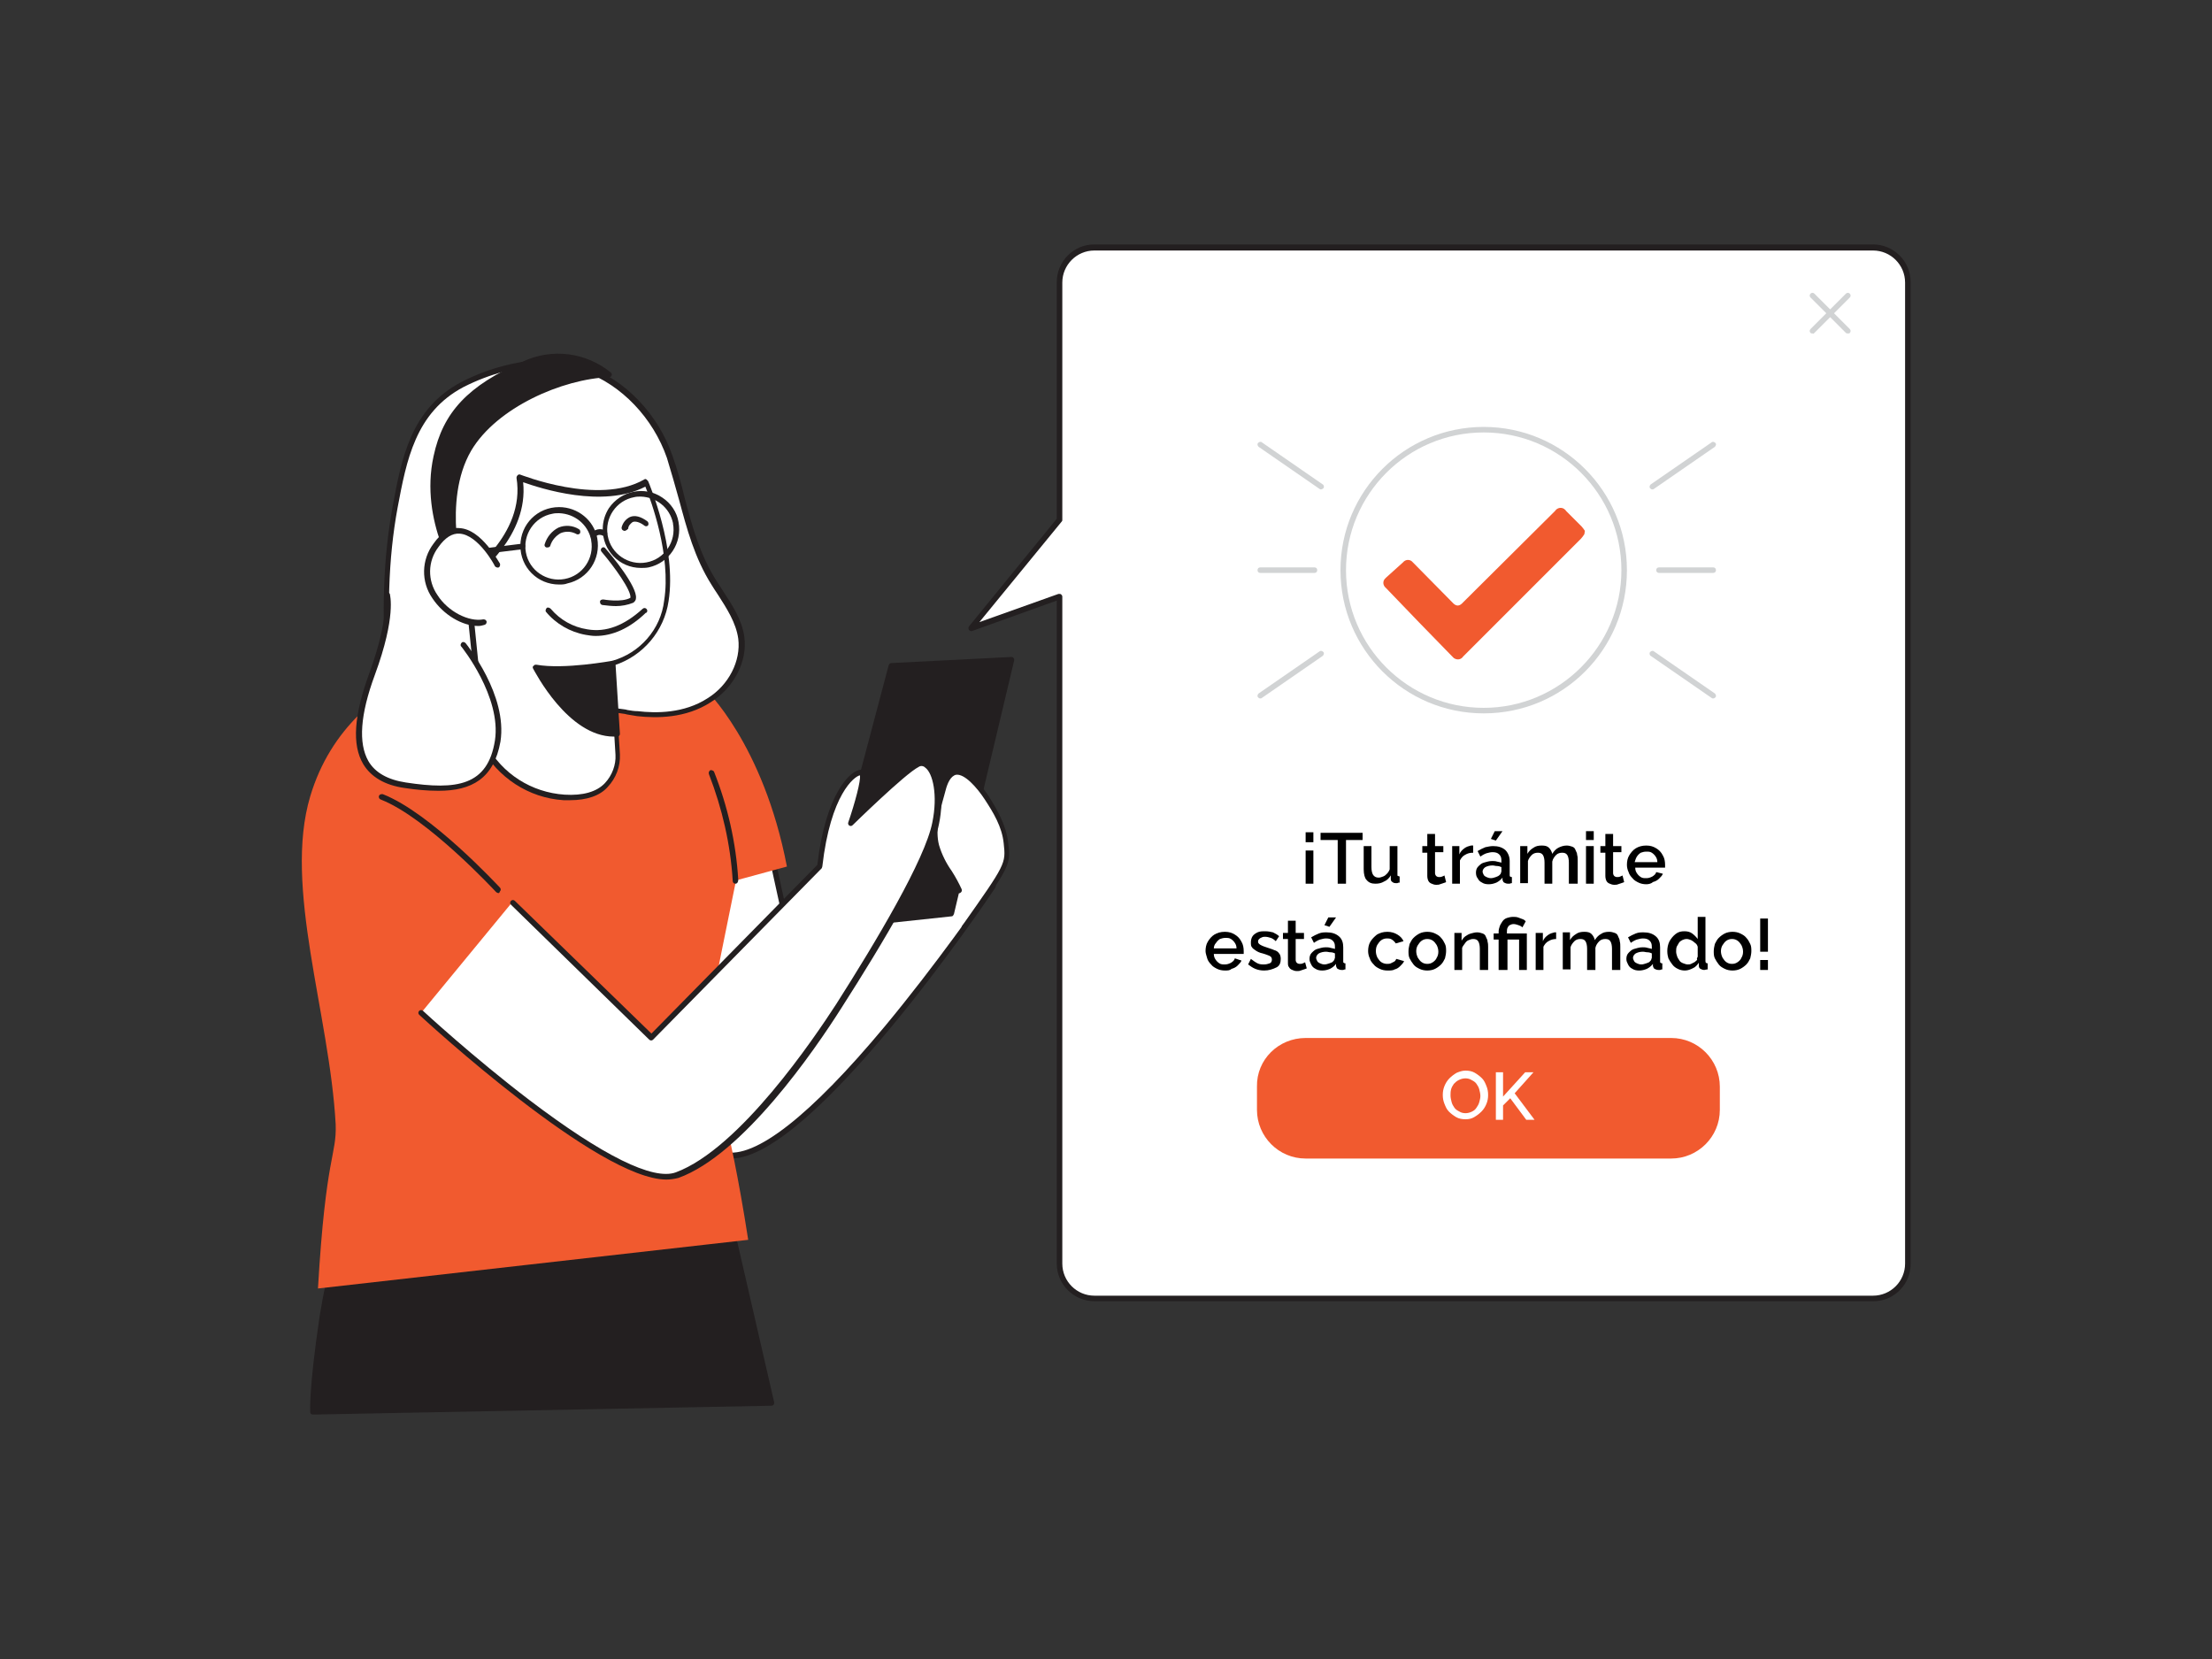 <svg xmlns="http://www.w3.org/2000/svg" xmlns:xlink="http://www.w3.org/1999/xlink" id="Capa_1" x="0px" y="0px" viewBox="0 0 400 300" style="enable-background:new 0 0 400 300;" xml:space="preserve"><rect x="0" y="0" width="400" height="300" fill="#333333" stroke="none"/> <style type="text/css"> .st0{fill:#FFFFFF;} .st1{fill:#231F20;} .st2{fill:#F15A2F;} .st3{fill:#D1D3D4;} .st4{fill:none;} .st5{enable-background:new ;} </style> <g> <g id="_269_order_confirmed_flatline"> <path class="st0" d="M138.4,149.6l6.5,30l24.6-27.9l10,8.8c0,0-34.8,51.7-48.7,48.3s-10.1-23-13.1-44.1S138.4,149.6,138.4,149.6z"></path> <path class="st1" d="M132.2,209.5c-0.5,0-1-0.1-1.5-0.2c-10.6-2.6-11.2-14-12-28.5c-0.3-5.2-0.6-10.5-1.4-16.1 c-0.8-5.9,0.3-10.4,3.4-13.1c6.1-5.5,17.3-2.7,17.8-2.6c0.2,0.1,0.3,0.2,0.4,0.4l6.3,29l23.9-27.2c0.1-0.1,0.2-0.2,0.4-0.2 c0.1,0,0.3,0,0.4,0.1l10,8.8c0.2,0.2,0.2,0.4,0.1,0.6C178.5,162.8,146.9,209.5,132.2,209.5z M131.6,149.3c-3.4,0-7.4,0.6-10.2,3.1 s-3.9,6.7-3.1,12.2s1.1,10.9,1.4,16.1c0.8,14.1,1.4,25.1,11.3,27.6c5.5,1.3,15.5-6.5,29-22.7c9.3-11.2,17.4-22.9,18.9-25l-9.3-8.2 l-24.2,27.5c-0.1,0.1-0.3,0.2-0.5,0.2s-0.3-0.2-0.4-0.4L138,150C135.9,149.6,133.7,149.3,131.6,149.3z"></path> <path class="st1" d="M58.3,238.1c-2,13.5-1.7,17.2-1.7,17.2l82.9-1.7l-10.9-47.3L65,213.1C61.9,221.2,59.7,229.6,58.3,238.1z"></path> <path class="st1" d="M56.6,255.8c-0.3,0-0.5-0.2-0.5-0.4c0-0.2-0.3-3.9,1.7-17.4l0,0c1.4-8.6,3.6-17,6.8-25.1 c0.1-0.2,0.2-0.3,0.4-0.3l63.6-6.8c0.3,0,0.5,0.1,0.5,0.4l10.9,47.4c0,0.1,0,0.3-0.1,0.4c-0.1,0.1-0.2,0.2-0.4,0.2L56.6,255.8 L56.6,255.8z M58.8,238.2c-1.6,10.7-1.7,15.3-1.7,16.6l81.8-1.6l-10.7-46.4l-62.8,6.7C62.4,221.5,60.2,229.8,58.8,238.2 L58.8,238.2z"></path> <path class="st2" d="M57.5,233l77.8-8.8c-7.2-46.2-10.9-21.8-2.2-65l9.2-2.5c-4.3-22.3-14.8-32.1-14.8-32.1 c-10.3-18.5-35.3-7.7-35.3-7.7s-28.7,2.3-36.1,27.1c-4.9,16.4,3.5,39.3,4.6,59.3C60.9,209,58.9,208.8,57.5,233z"></path> <path class="st0" d="M113.6,128.8c-2.9-0.4-5.7-0.9-8.7-0.1c-4.4,1.2-8.3,3.8-12.9,4.9c-4.9,1.1-10.2,1.2-15.2,1.4 c-1.5,0.1,0.1,1.9-1.1,1.2c-4.4-2.6-4.8-8.7-5.2-13.2c-1.1-10.4-0.8-20.9,1-31.3c1.7-9,3.4-17.5,12.2-22.1 c6.4-3.3,15.3-5.3,22.3-2.9s12.8,8.8,15.2,15.9c2.7,7.8,3.6,15.7,8.1,22.9c2,3.1,4.5,6.2,5,9.9c0.6,4.4-2.1,8.9-5.9,11.3 c-3.8,2.4-8.5,3-13,2.4C114.7,129,114.1,128.9,113.6,128.8z"></path> <path class="st1" d="M76.1,136.8c-0.2,0-0.5-0.1-0.7-0.2c-4.5-2.7-5-8.4-5.4-13V123c-1.1-11.8-0.7-22.1,1-31.4 c1.6-8.7,3.3-17.7,12.4-22.5c5.7-3,15.1-5.6,22.7-2.9c7,2.5,12.9,8.7,15.5,16.2c0.9,2.5,1.6,5.1,2.2,7.6 c1.4,5.3,2.8,10.4,5.8,15.1c0.4,0.6,0.7,1.1,1.1,1.7c1.7,2.6,3.5,5.3,3.9,8.4c0.6,4.4-1.9,9.2-6.1,11.8c-4.5,2.9-9.7,2.9-13.3,2.5 l-1.8-0.3l-0.4-0.1c-2.7-0.4-5.3-0.8-8-0.1c-2.1,0.6-4.1,1.4-6,2.3c-2.2,1.1-4.6,1.9-7,2.6c-4.3,0.8-8.6,1.3-12.9,1.3l-2.4,0.1 c-0.1,0-0.1,0-0.2,0c0,0.1,0,0.2,0,0.4c0.1,0.3,0,0.6-0.2,0.9C76.3,136.7,76.2,136.8,76.1,136.8z M99,66.1 c-5.3,0.1-10.5,1.5-15.2,3.9c-8.7,4.6-10.3,13.3-11.9,21.8c-1.7,9.2-2,19.4-1,31.1l0.1,0.6c0.4,4.3,0.8,9.6,4.6,12 c0-0.2,0.1-0.5,0.2-0.7c0.2-0.3,0.6-0.4,0.9-0.4l2.4-0.1c4.3,0,8.5-0.4,12.7-1.2c2.3-0.6,4.6-1.5,6.8-2.5c2-0.9,4-1.7,6.1-2.3 c2.9-0.8,5.6-0.4,8.4,0l0.4,0.1l0,0c0.6,0.1,1.2,0.2,1.8,0.2c3.4,0.4,8.4,0.4,12.6-2.3c3.9-2.4,6.1-6.8,5.6-10.8 c-0.4-2.9-2.1-5.5-3.7-8c-0.4-0.6-0.8-1.2-1.1-1.7c-3.1-4.9-4.5-10.2-5.9-15.4c-0.7-2.5-1.4-5-2.2-7.6 c-2.5-7.2-8.2-13.2-14.9-15.6C103.5,66.4,101.3,66.1,99,66.1z"></path> <path class="st0" d="M116.9,87.3c0,0,5.2,12,3.6,21.4c-0.7,5.4-4.6,9.8-9.8,11.3l1,16.5c0,0,0.6,8.4-9.8,7.8 c-6.1-0.4-11.6-3.9-14.5-9.3l-3.1-30.2c0,0,11.3-7.5,9.6-18.3C94,86.4,108.3,92.2,116.9,87.3z"></path> <path class="st1" d="M103.1,144.7h-1.2c-6.3-0.4-11.9-4.1-14.9-9.6c0-0.1,0-0.1,0-0.2l-3.1-30.2c0-0.2,0.1-0.4,0.2-0.5 s11-7.4,9.3-17.8c0-0.3,0.2-0.5,0.4-0.6c0.1,0,0.2,0,0.2,0c0.1,0,14.2,5.7,22.5,0.9c0.1-0.1,0.3-0.1,0.4,0s0.2,0.2,0.3,0.3 c0.2,0.5,5.2,12.2,3.7,21.7c-0.8,5.4-4.6,9.9-9.8,11.6l1,16.1c0.1,2.2-0.7,4.3-2.2,5.9C108.5,143.9,106.1,144.7,103.1,144.7z M88,134.7c2.8,5.2,8.1,8.6,14.1,9c3.3,0.2,5.8-0.5,7.3-2.1c1.3-1.4,2-3.3,1.9-5.1l-1-16.5c0-0.2,0.2-0.5,0.4-0.5 c5-1.4,8.8-5.7,9.4-10.9c1.3-8.1-2.4-18.2-3.4-20.6c-7.7,4-19,0.3-22.1-0.8c1,9.6-8,16.6-9.6,17.8L88,134.7z"></path> <path class="st1" d="M111.4,109.6c-0.8,0-1.7-0.1-2.5-0.2c-0.3-0.1-0.4-0.3-0.4-0.6l0,0c0-0.3,0.3-0.4,0.6-0.4l0,0 c0,0,3.3,0.6,4.9-0.3c0.2-1.3-2.9-5.6-5.2-8.3c-0.2-0.2-0.2-0.5,0-0.7s0.5-0.2,0.7,0.1l0,0c1,1.1,5.8,6.9,5.5,9 c0,0.3-0.2,0.6-0.5,0.8C113.5,109.4,112.4,109.6,111.4,109.6z"></path> <path class="st1" d="M107.7,115c-0.6,0-1.2-0.1-1.8-0.2c-2.8-0.5-5.4-2-7.2-4.2c-0.1-0.2,0-0.5,0.2-0.7c0.2-0.1,0.5,0,0.7,0.2 c1.7,2,4,3.3,6.6,3.7c3.4,0.6,6.7-0.7,10-3.7c0.2-0.2,0.5-0.2,0.7,0s0.2,0.5,0,0.7c0,0,0,0-0.1,0C113.9,113.6,110.8,115,107.7,115 z"></path> <path class="st1" d="M110.7,120c0,0-8.7,1.7-13.9,0.7c0,0,6.3,12.6,14.7,12L110.7,120z"></path> <path class="st1" d="M111,133.2c-8.3,0-14.3-11.8-14.6-12.3c-0.1-0.2-0.1-0.4,0.1-0.5c0.1-0.2,0.3-0.2,0.5-0.2 c5,0.9,13.6-0.7,13.7-0.7s0.3,0,0.4,0.1s0.2,0.2,0.2,0.4l0.8,12.7c0,0.3-0.2,0.5-0.5,0.5l0,0H111z M97.8,121.3 c1.6,2.7,6.8,10.9,13.2,10.9l0,0l-0.8-11.7C108.4,120.9,102.3,121.9,97.8,121.3z"></path> <polygon class="st1" points="161.2,120.6 182.9,119.5 172,165.4 148.7,167.7 "></polygon> <path class="st1" d="M148.7,168.2c-0.1,0-0.3-0.1-0.4-0.2c-0.1-0.1-0.1-0.3-0.1-0.5l12.5-47.2c0.1-0.2,0.2-0.4,0.5-0.4l21.7-1.1 c0.2,0,0.3,0.1,0.4,0.2c0.1,0.1,0.1,0.3,0.1,0.4l-10.9,45.9c-0.1,0.2-0.2,0.4-0.4,0.4L148.7,168.2z M161.6,121l-12.2,46.1 l22.2-2.1l10.6-44.9L161.6,121z"></path> <path class="st1" d="M133,159.8c-0.3,0-0.5-0.2-0.5-0.5c-0.4-6.6-1.9-13.1-4.3-19.3c-0.1-0.3,0-0.5,0.2-0.7c0.2-0.1,0.5,0,0.7,0.2 l0,0c2.5,6.3,4,12.9,4.4,19.6C133.5,159.5,133.3,159.8,133,159.8L133,159.8z"></path> <path class="st1" d="M99,99c0,0-0.1,0-0.2,0c-0.3-0.1-0.4-0.4-0.3-0.6c0.4-1.3,1.3-2.4,2.5-3c1.2-0.5,2.6-0.4,3.7,0.3 c0.2,0.1,0.3,0.4,0.2,0.7c-0.1,0.2-0.4,0.3-0.6,0.2c-0.9-0.5-1.9-0.6-2.9-0.2c-0.9,0.5-1.6,1.3-1.9,2.3C99.5,98.8,99.3,99,99,99z"></path> <path class="st1" d="M112.9,96L112.9,96c-0.4-0.1-0.5-0.3-0.5-0.6c0.2-0.8,0.7-1.5,1.5-1.9c0.9-0.4,2-0.1,3.2,0.8 c0.2,0.2,0.2,0.5,0.1,0.7c-0.2,0.2-0.4,0.2-0.6,0.1c-0.9-0.7-1.7-0.9-2.2-0.7c-0.4,0.3-0.8,0.7-0.8,1.2 C113.3,95.9,113.1,96,112.9,96z"></path> <path class="st0" d="M69.9,107.5c0,0,1.2,3.7-2.7,14.3s-3.7,18.7,6,20.2s15.4,0.3,16.7-8s-6.2-17.4-6.2-17.4"></path> <path class="st1" d="M79.3,143c-2.1,0-4.1-0.2-6.1-0.5c-3.6-0.5-6.1-2-7.5-4.3c-2.1-3.5-1.7-8.9,1.1-16.5 c3.7-10.2,2.7-13.9,2.7-13.9c-0.1-0.3,0.1-0.6,0.3-0.7c0.3-0.1,0.6,0.1,0.7,0.3c0,0.2,1.2,4-2.7,14.6c-2.7,7.3-3,12.4-1.2,15.6 c1.2,2.1,3.5,3.4,6.8,3.9c9.2,1.4,14.8,0.6,16.1-7.6c1.2-7.9-6-16.9-6.1-17c-0.2-0.2-0.1-0.5,0.1-0.7l0,0c0.2-0.2,0.5-0.1,0.7,0.1 c0.3,0.4,7.6,9.4,6.3,17.8C89.3,140.8,85.3,143,79.3,143z"></path> <path class="st0" d="M338.8,44.9H197.9c-3.5,0-6.3,2.8-6.3,6.2V94l-16,19.6l16-5.7v120.6c0,3.5,2.8,6.3,6.3,6.3h140.8 c3.5,0,6.3-2.8,6.3-6.3l0,0V51.1C345,47.7,342.2,44.9,338.8,44.9z"></path> <path class="st1" d="M338.8,235.3H197.9c-3.7,0-6.8-3-6.8-6.8V108.6l-15.3,5.5c-0.2,0.1-0.4,0-0.6-0.2c-0.1-0.2-0.1-0.4,0-0.6 l15.9-19.5V51c0-3.7,3-6.8,6.8-6.8h140.8c3.7,0,6.8,3,6.8,6.8v177.4C345.6,232.2,342.5,235.3,338.8,235.3z M191.6,107.4 c0.1,0,0.2,0,0.3,0.1s0.2,0.2,0.2,0.4v120.6c0,3.2,2.6,5.8,5.8,5.8h140.8c3.2,0,5.8-2.6,5.8-5.8V51.1c0-3.2-2.6-5.8-5.8-5.8H197.9 c-3.2,0-5.8,2.6-5.8,5.8V94c0,0.1,0,0.2-0.1,0.3l-14.9,18.2l14.3-5.1C191.5,107.4,191.6,107.4,191.6,107.4z"></path> <path class="st0" d="M174.4,167.7c8-11.4,8-11.4,7.6-15.3c-0.4-3-1.9-5.6-3.4-8.1c-2-3.2-6.4-8-8-1.6c-0.8,3.1-2.1,6.9-1.2,10.1 c0.8,2.9,3,5.4,4.2,8.1"></path> <path class="st1" d="M174.4,168.2c-0.1,0-0.2,0-0.3-0.1c-0.2-0.2-0.3-0.5-0.1-0.7c7.9-11.2,7.9-11.2,7.5-14.9 c-0.3-3-1.9-5.6-3.4-7.9s-3.7-4.7-5.2-4.5c-1,0.2-1.6,1.6-1.9,2.8l-0.3,1.1c-0.8,2.8-1.6,6.1-0.9,8.8c0.5,1.7,1.3,3.3,2.3,4.7 c0.7,1.1,1.3,2.2,1.8,3.3c0.1,0.3,0,0.5-0.3,0.7c-0.3,0.1-0.5,0-0.7-0.3c-0.5-1.1-1.1-2.2-1.8-3.2c-1.1-1.5-1.9-3.2-2.4-5 c-0.8-2.9,0.1-6.3,0.9-9.3l0.3-1.1c0.6-2.1,1.5-3.3,2.7-3.5c2.6-0.4,5.4,3.7,6.2,4.9c1.5,2.4,3.1,5.1,3.5,8.3 c0.5,4.1,0.5,4.1-7.6,15.6C174.7,168.1,174.5,168.2,174.4,168.2z"></path> <path class="st0" d="M76.2,183.1c0,0,35.9,33.2,46.2,29.4s22.2-19.6,29.2-30.6s16.2-26.3,17.5-33.1s-0.8-11.9-3.3-10.6 s-12.1,10.6-12.1,10.6s3.2-9.1,1.7-9.1s-5.9,4-7.4,17l-30.5,31l-25-24.4"></path> <path class="st1" d="M120.5,213.3c-12.3,0-43.3-28.5-44.7-29.8c-0.2-0.2-0.2-0.5,0-0.7l0,0c0.2-0.2,0.5-0.2,0.7,0 c0.1,0.1,9.1,8.4,19.2,16.1c13.3,10.1,22.4,14.6,26.5,13.1c11.6-4.3,25.1-24.4,29-30.4c7.2-11.3,16.1-26.2,17.4-32.9 c1-4.9,0.1-8.9-1.3-9.9c-0.3-0.3-0.8-0.4-1.2-0.1c-2.4,1.2-11.8,10.4-11.9,10.5c-0.2,0.2-0.4,0.2-0.6,0.1 c-0.2-0.1-0.3-0.4-0.2-0.6c1.2-3.5,2.3-7.6,2.1-8.5c-1,0.2-5.3,3.4-6.8,16.5c0,0.1-0.1,0.2-0.1,0.3l-30.5,31 c-0.2,0.2-0.5,0.2-0.7,0l0,0l-25-24.4c-0.2-0.2-0.2-0.5,0-0.7s0.5-0.2,0.7,0l0,0l24.7,24l30-30.5c1.5-12.9,6-17.2,7.9-17.2l0,0 c0.3,0,0.5,0.1,0.6,0.4c0.7,1-0.4,4.7-1.2,7.5c2.8-2.7,8.7-8.3,10.7-9.2c0.7-0.4,1.7-0.3,2.3,0.2c1.9,1.5,2.7,6.1,1.7,10.9 c-1.3,6.8-10.3,21.8-17.6,33.2c-5,7.9-17.9,26.6-29.5,30.8C121.9,213.2,121.2,213.3,120.5,213.3z"></path> <path class="st2" d="M236.1,187.7h66.1c4.9,0,8.8,4,8.8,8.8v4.2c0,4.9-4,8.8-8.8,8.8h-66.1c-4.9,0-8.8-4-8.8-8.8v-4.2 C227.2,191.6,231.2,187.7,236.1,187.7z"></path> <path class="st3" d="M268.3,129c-14.3,0-25.9-11.6-25.9-25.9c0-14.3,11.6-25.9,25.9-25.9c14.3,0,25.9,11.6,25.9,25.9 S282.7,129,268.3,129z M268.3,78.2c-13.8,0-24.9,11.2-24.9,24.9c0,13.8,11.2,24.9,24.9,24.9c13.7,0,24.9-11.2,24.9-24.9l0,0 C293.2,89.4,282.1,78.2,268.3,78.2z"></path> <path class="st3" d="M327.8,60.3c-0.1,0-0.3,0-0.4-0.1c-0.2-0.2-0.2-0.5,0-0.7l0,0l6.4-6.4c0.2-0.2,0.5-0.2,0.7,0s0.2,0.5,0,0.7 l0,0l-6.4,6.4C328,60.3,327.9,60.4,327.8,60.3z"></path> <path class="st3" d="M334.2,60.3c-0.1,0-0.3,0-0.4-0.1l-6.4-6.4c-0.2-0.2-0.2-0.5,0-0.7l0,0c0.2-0.2,0.5-0.2,0.7,0l6.4,6.4 c0.2,0.2,0.2,0.5,0,0.7l0,0C334.5,60.3,334.3,60.3,334.2,60.3z"></path> <path class="st2" d="M286.5,96.6c-0.2,0.3-0.4,0.6-0.6,0.8l-21.3,21.3c-0.4,0.6-1.1,0.7-1.7,0.3c-0.1-0.1-0.2-0.2-0.3-0.3 c-4-4.1-8-8.2-12-12.4c-0.5-0.4-0.6-1.1-0.2-1.6c0.1-0.1,0.2-0.2,0.3-0.3l3-2.7c0.4-0.5,1.1-0.6,1.6-0.2c0.1,0.1,0.1,0.1,0.2,0.2 l7.1,7.2c0.7,0.8,1.3,0.8,2,0l16.6-16.5c0.4-0.6,1.1-0.7,1.6-0.4c0.1,0.1,0.3,0.2,0.4,0.4c0.9,0.9,1.9,1.9,2.8,2.8 c0.2,0.2,0.4,0.5,0.6,0.8L286.5,96.6z"></path> <path class="st1" d="M101.1,105.7c-3.9,0-7-3.1-7-7s3.1-7,7-7c3.4,0,6.3,2.4,6.9,5.6l0,0c0.7,3.8-1.7,7.4-5.4,8.2 C102.1,105.7,101.6,105.7,101.1,105.7z M101.1,92.8c-0.4,0-0.8,0-1.2,0.1c-3.3,0.6-5.4,3.8-4.8,7c0.6,3.3,3.8,5.4,7,4.8 c3.3-0.6,5.4-3.8,4.8-7v-0.1l0,0C106.3,94.8,103.9,92.9,101.1,92.8L101.1,92.8z"></path> <path class="st1" d="M115.9,102.7c-3.9,0-7-3.2-6.9-7.1c0-1.3,0.4-2.6,1.1-3.7c2.2-3.2,6.5-4.1,9.7-1.9c1.5,1,2.6,2.6,2.9,4.4l0,0 c0.7,3.8-1.7,7.4-5.4,8.2C116.8,102.7,116.3,102.7,115.9,102.7z M115.9,89.8c-0.4,0-0.8,0-1.2,0.1c-3.3,0.6-5.4,3.8-4.8,7 c0.6,3.3,3.8,5.4,7,4.8c3.3-0.6,5.4-3.8,4.8-7v-0.1l0,0C121.1,91.8,118.7,89.9,115.9,89.8L115.9,89.8z"></path> <path class="st1" d="M107.3,97.4c-0.1,0-0.2,0-0.3-0.1c-0.2-0.1-0.3-0.4-0.2-0.7l0,0c0.6-0.9,1.8-1.2,2.8-0.6l0,0 c0.2,0.2,0.3,0.5,0.1,0.7c-0.1,0.2-0.4,0.3-0.6,0.2c-1-0.5-1.4,0.2-1.5,0.2C107.7,97.3,107.5,97.4,107.3,97.4z"></path> <line class="st4" x1="94.5" y1="98.8" x2="82.5" y2="100.3"></line> <path class="st1" d="M82.5,100.8c-0.3,0-0.5-0.2-0.5-0.5s0.2-0.5,0.5-0.5l12-1.5c0.3,0,0.5,0.2,0.5,0.4l0,0c0,0.3-0.2,0.5-0.4,0.6 L82.5,100.8L82.5,100.8z"></path> <path class="st1" d="M83.4,104.6c0,0-4.1-13.8,1.4-23.3c4.6-7.8,16.5-13.2,25.3-13.5c-4.3-3.6-10.3-4.3-15.4-1.9 c-9.1,4-14,8.5-15.8,16.7C76.3,94.5,83.4,104.6,83.4,104.6z"></path> <path class="st1" d="M83.4,105.1c-0.2,0-0.3-0.1-0.4-0.2c-0.1-0.1-7.2-10.5-4.6-22.4c1.7-8,6.3-12.8,16.1-17.1 c5.3-2.5,11.5-1.7,16,2c0.1,0.1,0.2,0.4,0.1,0.5c-0.1,0.2-0.2,0.3-0.4,0.3c-8.5,0.3-20.4,5.5-25,13.3c-5.3,9.1-1.4,22.7-1.3,22.9 s0,0.5-0.3,0.6C83.6,105.1,83.5,105.1,83.4,105.1z M101.1,65c-2.1,0-4.2,0.5-6.2,1.4c-9.5,4.2-13.9,8.8-15.5,16.4 c-1.7,7.6,0.9,14.9,2.8,18.7c-0.9-4.8-1.7-13.6,2.2-20.3c4.5-7.7,15.8-12.9,24.4-13.7C106.5,65.9,103.8,65,101.1,65L101.1,65z"></path> <path class="st0" d="M90,102.2c0,0-5.8-11.1-11.1-3.5c-5.3,7.5,3.6,14.9,8.6,13.9"></path> <path class="st1" d="M86.5,113.2c-2.9,0-6.3-2-8.3-5c-2.1-3-2-7,0.2-9.9c1.4-2,3-3,4.7-2.8c4,0.2,7.1,6.2,7.3,6.4 c0.1,0.2,0,0.6-0.2,0.7c-0.2,0.1-0.5,0-0.7-0.2c0-0.1-3-5.7-6.4-5.9c-1.3-0.1-2.6,0.7-3.8,2.4c-2,2.6-2,6.1-0.2,8.7 c1.9,3,5.7,4.9,8.3,4.4c0.3,0,0.5,0.1,0.6,0.4c0,0.3-0.1,0.5-0.4,0.6C87.2,113.1,86.9,113.2,86.5,113.2z"></path> <path class="st1" d="M90.1,161.5c-0.1,0-0.3-0.1-0.4-0.2c-0.1-0.1-12.4-13.4-20.8-16.7c-0.3-0.1-0.4-0.3-0.4-0.6 c0.1-0.3,0.3-0.4,0.6-0.4h0.1c8.7,3.4,20.7,16.4,21.2,16.9c0.2,0.2,0.2,0.5,0,0.7C90.3,161.5,90.2,161.5,90.1,161.5z"></path> <path class="st3" d="M238.9,88.5c-0.1,0-0.2,0-0.3-0.1l-11-7.6c-0.2-0.2-0.3-0.5-0.1-0.7s0.5-0.3,0.7-0.1l0,0l11,7.6 c0.2,0.1,0.3,0.5,0.1,0.7l0,0C239.2,88.4,239,88.5,238.9,88.5z"></path> <path class="st3" d="M227.9,126.3c-0.2,0-0.3-0.1-0.4-0.2c-0.2-0.2-0.1-0.5,0.1-0.7l11-7.6c0.2-0.2,0.5-0.1,0.7,0.1l0,0 c0.2,0.2,0.1,0.5-0.1,0.7l0,0l-11,7.6C228.1,126.3,228,126.3,227.9,126.3z"></path> <path class="st3" d="M237.7,103.6h-9.8c-0.3,0-0.5-0.2-0.5-0.5s0.2-0.5,0.5-0.5h9.8c0.3,0,0.5,0.2,0.5,0.5 C238.2,103.4,238,103.6,237.7,103.6z"></path> <path class="st3" d="M298.8,88.5c-0.2,0-0.3-0.1-0.4-0.2c-0.2-0.2-0.1-0.5,0.1-0.7l0,0l11-7.6c0.2-0.2,0.5-0.1,0.7,0.1l0,0 c0.2,0.2,0.1,0.5-0.1,0.7l0,0l-11,7.6C299,88.5,298.9,88.5,298.8,88.5z"></path> <path class="st3" d="M309.8,126.3c-0.1,0-0.2,0-0.3-0.1l-11-7.6c-0.2-0.1-0.3-0.5-0.1-0.7l0,0c0.2-0.2,0.5-0.3,0.7-0.1l0,0l11,7.6 c0.2,0.2,0.3,0.5,0.1,0.7l0,0C310.1,126.2,310,126.3,309.8,126.3z"></path> <path class="st3" d="M309.8,103.6H300c-0.3,0-0.5-0.2-0.5-0.5s0.2-0.5,0.5-0.5h9.8c0.3,0,0.5,0.2,0.5,0.5 C310.3,103.4,310.1,103.6,309.8,103.6z"></path> </g> <g class="st5"> <path d="M237.5,150.5v1.8h-1.4v-1.8H237.5z M237.5,153.8v6h-1.4v-6H237.5z"></path> <path d="M246.5,151.9h-3.1v7.9h-1.5v-7.9h-3.1v-1.3h7.6V151.9z"></path> <path d="M246.6,157.2V153h1.4v3.8c0,0.6,0.1,1.1,0.3,1.4c0.2,0.3,0.5,0.5,1,0.5c0.3,0,0.5-0.1,0.8-0.2s0.5-0.3,0.7-0.5 c0.2-0.2,0.4-0.5,0.5-0.8V153h1.4v5.1c0,0.2,0,0.3,0.1,0.3s0.2,0.1,0.3,0.1v1.1c-0.1,0-0.3,0-0.4,0.1c-0.1,0-0.2,0-0.3,0 c-0.3,0-0.5-0.1-0.6-0.2c-0.2-0.1-0.3-0.3-0.3-0.5l0-0.7c-0.3,0.5-0.7,0.9-1.2,1.1c-0.5,0.3-1,0.4-1.6,0.4c-0.7,0-1.2-0.2-1.6-0.7 C246.8,158.8,246.6,158.1,246.6,157.2z"></path> <path d="M261.5,159.5c-0.1,0.1-0.3,0.1-0.5,0.2c-0.2,0.1-0.4,0.1-0.6,0.2c-0.2,0.1-0.5,0.1-0.7,0.1c-0.3,0-0.6-0.1-0.8-0.2 c-0.3-0.1-0.5-0.3-0.6-0.5s-0.2-0.5-0.2-0.9v-4.2h-0.9V153h0.9v-2.2h1.4v2.2h1.5v1.1h-1.5v3.8c0,0.2,0.1,0.4,0.2,0.5 c0.1,0.1,0.3,0.2,0.5,0.2s0.4,0,0.6-0.1c0.2-0.1,0.3-0.1,0.4-0.2L261.5,159.5z"></path> <path d="M266.4,154.2c-0.6,0-1,0.1-1.5,0.4c-0.4,0.2-0.7,0.6-0.9,1v4.2h-1.4V153h1.3v1.5c0.2-0.5,0.5-0.8,0.9-1.1 c0.4-0.3,0.8-0.4,1.2-0.5c0.1,0,0.2,0,0.2,0c0.1,0,0.1,0,0.2,0V154.2z"></path> <path d="M266.9,157.8c0-0.4,0.1-0.8,0.4-1.1s0.6-0.6,1-0.7s0.9-0.3,1.5-0.3c0.3,0,0.6,0,0.9,0.1s0.6,0.1,0.8,0.2v-0.4 c0-0.5-0.1-0.8-0.4-1.1c-0.3-0.3-0.7-0.4-1.2-0.4c-0.4,0-0.7,0.1-1.1,0.2c-0.3,0.1-0.7,0.3-1.1,0.6l-0.5-1 c0.5-0.3,0.9-0.5,1.4-0.7c0.5-0.1,0.9-0.2,1.4-0.2c0.9,0,1.6,0.2,2.2,0.7c0.5,0.5,0.8,1.2,0.8,2v2.5c0,0.2,0,0.3,0.1,0.3 c0.1,0.1,0.2,0.1,0.3,0.1v1.1c-0.1,0-0.2,0-0.4,0.1c-0.1,0-0.2,0-0.3,0c-0.3,0-0.5-0.1-0.7-0.2c-0.2-0.1-0.2-0.3-0.3-0.5l0-0.4 c-0.3,0.4-0.7,0.7-1.1,0.9c-0.5,0.2-0.9,0.3-1.4,0.3c-0.5,0-0.9-0.1-1.2-0.3c-0.4-0.2-0.6-0.4-0.8-0.8 C267,158.6,266.9,158.2,266.9,157.8z M271.2,158.2c0.1-0.1,0.2-0.2,0.2-0.3s0.1-0.2,0.1-0.3v-0.8c-0.2-0.1-0.5-0.2-0.8-0.2 s-0.5-0.1-0.8-0.1c-0.5,0-0.9,0.1-1.3,0.3c-0.3,0.2-0.5,0.5-0.5,0.8c0,0.2,0.1,0.4,0.2,0.6c0.1,0.2,0.3,0.3,0.5,0.4 c0.2,0.1,0.5,0.2,0.8,0.2c0.3,0,0.6-0.1,0.9-0.2S271,158.4,271.2,158.2z M270.5,152l-0.9-0.3l0.7-1.4h1.4L270.5,152z"></path> <path d="M285.1,159.8h-1.4V156c0-0.6-0.1-1.1-0.3-1.4s-0.5-0.4-0.9-0.4s-0.8,0.1-1.1,0.4c-0.3,0.3-0.6,0.7-0.7,1.2v4h-1.4V156 c0-0.6-0.1-1.1-0.3-1.4c-0.2-0.3-0.5-0.4-0.9-0.4c-0.4,0-0.8,0.1-1.1,0.4c-0.3,0.3-0.6,0.7-0.7,1.1v4h-1.4V153h1.3v1.4 c0.3-0.5,0.6-0.8,1.1-1.1c0.4-0.3,0.9-0.4,1.5-0.4s1,0.1,1.3,0.4c0.3,0.3,0.5,0.7,0.6,1.1c0.3-0.5,0.7-0.9,1.1-1.1 s0.9-0.4,1.5-0.4c0.4,0,0.7,0.1,1,0.2s0.5,0.3,0.6,0.6c0.1,0.3,0.3,0.5,0.3,0.9c0.1,0.3,0.1,0.7,0.1,1V159.8z"></path> <path d="M286.8,151.9v-1.6h1.4v1.6H286.8z M286.8,159.8V153h1.4v6.8H286.8z"></path> <path d="M293.7,159.5c-0.1,0.1-0.3,0.1-0.5,0.2c-0.2,0.1-0.4,0.1-0.6,0.2c-0.2,0.1-0.5,0.1-0.7,0.1c-0.3,0-0.6-0.1-0.8-0.2 c-0.3-0.1-0.5-0.3-0.6-0.5s-0.2-0.5-0.2-0.9v-4.2h-0.9V153h0.9v-2.2h1.4v2.2h1.5v1.1h-1.5v3.8c0,0.2,0.1,0.4,0.2,0.5 c0.1,0.1,0.3,0.2,0.5,0.2s0.4,0,0.6-0.1c0.2-0.1,0.3-0.1,0.4-0.2L293.7,159.5z"></path> <path d="M297.7,159.9c-0.5,0-1-0.1-1.4-0.3c-0.4-0.2-0.8-0.4-1.1-0.8c-0.3-0.3-0.6-0.7-0.7-1.1c-0.2-0.4-0.3-0.9-0.3-1.3 c0-0.6,0.1-1.2,0.4-1.7c0.3-0.5,0.7-1,1.2-1.3c0.5-0.3,1.1-0.5,1.9-0.5s1.3,0.2,1.8,0.5c0.5,0.3,0.9,0.7,1.2,1.3 c0.3,0.5,0.4,1.1,0.4,1.7c0,0.1,0,0.2,0,0.3s0,0.2,0,0.2h-5.4c0,0.4,0.1,0.7,0.3,1c0.2,0.3,0.4,0.5,0.7,0.7c0.3,0.2,0.6,0.2,1,0.2 c0.4,0,0.7-0.1,1.1-0.3c0.3-0.2,0.6-0.4,0.7-0.8l1.2,0.3c-0.1,0.3-0.4,0.6-0.7,0.9c-0.3,0.3-0.7,0.5-1.1,0.6 C298.6,159.8,298.1,159.9,297.7,159.9z M295.6,155.9h4.1c0-0.4-0.1-0.7-0.3-1s-0.4-0.5-0.7-0.7c-0.3-0.2-0.6-0.2-1-0.2 c-0.4,0-0.7,0.1-1,0.2c-0.3,0.2-0.5,0.4-0.7,0.7C295.8,155.2,295.7,155.6,295.6,155.9z"></path> </g> <g class="st5"> <path d="M221.5,175.5c-0.5,0-1-0.1-1.4-0.3s-0.8-0.4-1.1-0.8c-0.3-0.3-0.6-0.7-0.7-1.1s-0.3-0.9-0.3-1.3c0-0.6,0.1-1.2,0.4-1.7 c0.3-0.5,0.7-1,1.2-1.3c0.5-0.3,1.1-0.5,1.9-0.5s1.3,0.2,1.8,0.5s0.9,0.7,1.2,1.3c0.3,0.5,0.4,1.1,0.4,1.7c0,0.1,0,0.2,0,0.3 s0,0.2,0,0.2h-5.4c0,0.4,0.1,0.7,0.3,1c0.2,0.3,0.4,0.5,0.7,0.7c0.3,0.2,0.6,0.2,1,0.2c0.4,0,0.7-0.1,1.1-0.3 c0.3-0.2,0.6-0.4,0.7-0.8l1.2,0.4c-0.1,0.3-0.4,0.6-0.7,0.9c-0.3,0.3-0.7,0.5-1.1,0.6C222.4,175.5,222,175.5,221.5,175.5z M219.5,171.5h4.1c0-0.4-0.1-0.7-0.3-1s-0.4-0.5-0.7-0.7c-0.3-0.2-0.6-0.2-1-0.2c-0.4,0-0.7,0.1-1,0.2c-0.3,0.2-0.5,0.4-0.7,0.7 C219.6,170.8,219.5,171.2,219.5,171.5z"></path> <path d="M228.6,175.5c-0.6,0-1.1-0.1-1.6-0.3c-0.5-0.2-0.9-0.5-1.3-0.8l0.5-1c0.4,0.3,0.8,0.6,1.2,0.8c0.4,0.2,0.8,0.2,1.2,0.2 c0.4,0,0.7-0.1,1-0.2c0.3-0.1,0.4-0.4,0.4-0.7c0-0.2-0.1-0.4-0.2-0.5c-0.1-0.1-0.3-0.2-0.6-0.3s-0.5-0.2-0.9-0.3 c-0.5-0.1-0.9-0.3-1.2-0.5c-0.3-0.2-0.6-0.4-0.7-0.6c-0.2-0.2-0.2-0.5-0.2-0.9c0-0.4,0.1-0.8,0.3-1.1c0.2-0.3,0.5-0.5,0.9-0.7 s0.9-0.2,1.4-0.2c0.5,0,1,0.1,1.4,0.2c0.4,0.2,0.8,0.4,1.1,0.7l-0.6,0.9c-0.3-0.3-0.6-0.5-0.9-0.6s-0.7-0.2-1-0.2 c-0.2,0-0.4,0-0.6,0.1s-0.3,0.1-0.5,0.3s-0.2,0.3-0.2,0.5c0,0.2,0.1,0.3,0.2,0.4c0.1,0.1,0.3,0.2,0.5,0.3s0.5,0.2,0.8,0.3 c0.5,0.2,1,0.3,1.4,0.5c0.4,0.1,0.7,0.3,0.9,0.6c0.2,0.2,0.3,0.6,0.3,1c0,0.7-0.2,1.2-0.7,1.5 C230.1,175.3,229.4,175.5,228.6,175.5z"></path> <path d="M236.3,175.1c-0.1,0.1-0.3,0.1-0.5,0.2c-0.2,0.1-0.4,0.1-0.6,0.2s-0.5,0.1-0.7,0.1c-0.3,0-0.6-0.1-0.8-0.2 c-0.3-0.1-0.5-0.3-0.6-0.5c-0.2-0.2-0.2-0.5-0.2-0.9v-4.2H232v-1.1h0.9v-2.2h1.4v2.2h1.5v1.1h-1.5v3.8c0,0.2,0.1,0.4,0.2,0.5 c0.1,0.1,0.3,0.2,0.5,0.2c0.2,0,0.4,0,0.6-0.1c0.2-0.1,0.3-0.1,0.4-0.2L236.3,175.1z"></path> <path d="M236.8,173.4c0-0.4,0.1-0.8,0.4-1.1s0.6-0.6,1-0.7s0.9-0.3,1.5-0.3c0.3,0,0.6,0,0.9,0.1s0.6,0.1,0.8,0.2v-0.4 c0-0.5-0.1-0.8-0.4-1.1s-0.7-0.4-1.2-0.4c-0.4,0-0.7,0.1-1.1,0.2c-0.3,0.1-0.7,0.3-1.1,0.6l-0.5-1c0.5-0.3,0.9-0.5,1.4-0.7 s0.9-0.2,1.4-0.2c0.9,0,1.6,0.2,2.2,0.7s0.8,1.2,0.8,2v2.5c0,0.2,0,0.3,0.1,0.3c0.1,0.1,0.2,0.1,0.3,0.1v1.1c-0.1,0-0.2,0-0.4,0.1 c-0.1,0-0.2,0-0.3,0c-0.3,0-0.5-0.1-0.7-0.2s-0.2-0.3-0.3-0.5l0-0.4c-0.3,0.4-0.7,0.7-1.1,0.9c-0.5,0.2-0.9,0.3-1.4,0.3 c-0.5,0-0.9-0.1-1.2-0.3c-0.4-0.2-0.6-0.4-0.8-0.8S236.8,173.8,236.8,173.4z M241.1,173.8c0.1-0.1,0.2-0.2,0.2-0.3 s0.1-0.2,0.1-0.3v-0.8c-0.2-0.1-0.5-0.2-0.8-0.2c-0.3,0-0.5-0.1-0.8-0.1c-0.5,0-0.9,0.1-1.3,0.3c-0.3,0.2-0.5,0.5-0.5,0.8 c0,0.2,0.1,0.4,0.2,0.6c0.1,0.2,0.3,0.3,0.5,0.4c0.2,0.1,0.5,0.2,0.8,0.2c0.3,0,0.6-0.1,0.9-0.2S241,174,241.1,173.8z M240.4,167.6l-0.9-0.3l0.7-1.4h1.4L240.4,167.6z"></path> <path d="M250.9,175.5c-0.5,0-1-0.1-1.4-0.3c-0.4-0.2-0.8-0.4-1.1-0.8c-0.3-0.3-0.6-0.7-0.7-1.1c-0.2-0.4-0.3-0.9-0.3-1.3 c0-0.6,0.1-1.2,0.4-1.7c0.3-0.5,0.7-0.9,1.2-1.3c0.5-0.3,1.1-0.5,1.9-0.5c0.7,0,1.3,0.2,1.8,0.5s0.9,0.7,1.1,1.2l-1.4,0.4 c-0.2-0.3-0.4-0.5-0.7-0.7c-0.3-0.2-0.6-0.2-0.9-0.2c-0.4,0-0.7,0.1-1,0.3s-0.5,0.5-0.7,0.8s-0.3,0.7-0.3,1.2 c0,0.4,0.1,0.8,0.3,1.2c0.2,0.3,0.4,0.6,0.7,0.8c0.3,0.2,0.7,0.3,1,0.3c0.2,0,0.5,0,0.7-0.1c0.2-0.1,0.4-0.2,0.6-0.3 c0.2-0.1,0.3-0.3,0.4-0.5l1.4,0.4c-0.1,0.3-0.4,0.6-0.7,0.9s-0.6,0.5-1,0.6C251.9,175.5,251.4,175.5,250.9,175.5z"></path> <path d="M258.1,175.5c-0.5,0-1-0.1-1.4-0.3c-0.4-0.2-0.8-0.4-1.1-0.8s-0.5-0.7-0.7-1.1c-0.2-0.4-0.2-0.9-0.2-1.3s0.1-0.9,0.2-1.3 c0.2-0.4,0.4-0.8,0.7-1.1c0.3-0.3,0.7-0.6,1.1-0.8c0.4-0.2,0.9-0.3,1.4-0.3c0.5,0,1,0.1,1.4,0.3c0.4,0.2,0.8,0.4,1.1,0.8 c0.3,0.3,0.5,0.7,0.7,1.1c0.2,0.4,0.2,0.9,0.2,1.3s-0.1,0.9-0.2,1.3c-0.2,0.4-0.4,0.8-0.7,1.1s-0.7,0.6-1.1,0.8 C259.1,175.4,258.6,175.5,258.1,175.5z M256.1,172c0,0.4,0.1,0.8,0.3,1.2c0.2,0.3,0.4,0.6,0.7,0.8s0.6,0.3,1,0.3 c0.4,0,0.7-0.1,1-0.3c0.3-0.2,0.6-0.5,0.7-0.8c0.2-0.3,0.3-0.7,0.3-1.1c0-0.4-0.1-0.8-0.3-1.2c-0.2-0.3-0.4-0.6-0.7-0.8 c-0.3-0.2-0.6-0.3-1-0.3c-0.4,0-0.7,0.1-1,0.3s-0.5,0.5-0.7,0.8C256.2,171.2,256.1,171.6,256.1,172z"></path> <path d="M269,175.4h-1.4v-3.8c0-0.6-0.1-1.1-0.3-1.4c-0.2-0.3-0.5-0.4-0.9-0.4c-0.3,0-0.6,0.1-0.8,0.2c-0.3,0.1-0.5,0.3-0.7,0.6 s-0.4,0.5-0.5,0.8v4h-1.4v-6.7h1.3v1.4c0.2-0.3,0.4-0.6,0.7-0.8c0.3-0.2,0.6-0.4,1-0.5s0.7-0.2,1.1-0.2c0.4,0,0.7,0.1,1,0.2 c0.3,0.1,0.5,0.3,0.6,0.6s0.3,0.5,0.3,0.9c0.1,0.3,0.1,0.7,0.1,1V175.4z"></path> <path d="M271,169.9h-0.9v-1.1h0.9v-0.3c0-0.4,0.1-0.7,0.2-1c0.1-0.3,0.3-0.6,0.5-0.9c0.2-0.3,0.5-0.5,0.8-0.6 c0.3-0.1,0.7-0.2,1.1-0.2c0.3,0,0.6,0,0.9,0.1c0.3,0.1,0.5,0.2,0.8,0.3s0.4,0.2,0.6,0.4l-0.6,1.1c-0.2-0.2-0.4-0.3-0.7-0.4 c-0.3-0.1-0.6-0.2-0.9-0.2c-0.3,0-0.5,0.1-0.7,0.2c-0.2,0.1-0.3,0.3-0.4,0.5c-0.1,0.2-0.1,0.5-0.1,0.7v0.3h3.6v6.6h-1.4v-5.5h-2.1 v5.5H271V169.9z"></path> <path d="M281.5,169.8c-0.6,0-1,0.1-1.5,0.4c-0.4,0.2-0.7,0.6-0.9,1v4.2h-1.4v-6.7h1.3v1.5c0.2-0.5,0.5-0.8,0.9-1.1 c0.4-0.3,0.8-0.4,1.2-0.5c0.1,0,0.2,0,0.2,0s0.1,0,0.1,0V169.8z"></path> <path d="M292.9,175.4h-1.4v-3.8c0-0.6-0.1-1.1-0.3-1.4c-0.2-0.3-0.5-0.4-0.9-0.4c-0.4,0-0.8,0.1-1.1,0.4c-0.3,0.3-0.6,0.7-0.7,1.2 v4H287v-3.8c0-0.6-0.1-1.1-0.3-1.4c-0.2-0.3-0.5-0.4-0.9-0.4c-0.4,0-0.8,0.1-1.1,0.4c-0.3,0.3-0.6,0.7-0.7,1.1v4h-1.4v-6.7h1.3 v1.4c0.3-0.5,0.6-0.8,1.1-1.1c0.4-0.3,0.9-0.4,1.5-0.4c0.6,0,1,0.1,1.3,0.4s0.5,0.7,0.6,1.1c0.3-0.5,0.7-0.9,1.1-1.1 c0.4-0.3,0.9-0.4,1.5-0.4c0.4,0,0.7,0.1,1,0.2c0.3,0.1,0.5,0.3,0.6,0.6s0.3,0.5,0.3,0.9c0.1,0.3,0.1,0.7,0.1,1V175.4z"></path> <path d="M294.1,173.4c0-0.4,0.1-0.8,0.4-1.1s0.6-0.6,1-0.7s0.9-0.3,1.5-0.3c0.3,0,0.6,0,0.9,0.1s0.6,0.1,0.8,0.2v-0.4 c0-0.5-0.1-0.8-0.4-1.1s-0.7-0.4-1.2-0.4c-0.4,0-0.7,0.1-1.1,0.2c-0.3,0.1-0.7,0.3-1.1,0.6l-0.5-1c0.5-0.3,0.9-0.5,1.4-0.7 s0.9-0.2,1.4-0.2c0.9,0,1.6,0.2,2.2,0.7s0.8,1.2,0.8,2v2.5c0,0.2,0,0.3,0.1,0.3c0.1,0.1,0.2,0.1,0.3,0.1v1.1c-0.1,0-0.2,0-0.4,0.1 c-0.1,0-0.2,0-0.3,0c-0.3,0-0.5-0.1-0.7-0.2s-0.2-0.3-0.3-0.5l0-0.4c-0.3,0.4-0.7,0.7-1.1,0.9c-0.5,0.2-0.9,0.3-1.4,0.3 c-0.5,0-0.9-0.1-1.2-0.3c-0.4-0.2-0.6-0.4-0.8-0.8S294.1,173.8,294.1,173.4z M298.4,173.8c0.1-0.1,0.2-0.2,0.2-0.3 s0.1-0.2,0.1-0.3v-0.8c-0.2-0.1-0.5-0.2-0.8-0.2c-0.3,0-0.5-0.1-0.8-0.1c-0.5,0-0.9,0.1-1.3,0.3c-0.3,0.2-0.5,0.5-0.5,0.8 c0,0.2,0.1,0.4,0.2,0.6c0.1,0.2,0.3,0.3,0.5,0.4c0.2,0.1,0.5,0.2,0.8,0.2c0.3,0,0.6-0.1,0.9-0.2S298.3,174,298.4,173.8z"></path> <path d="M301.5,172c0-0.6,0.1-1.2,0.4-1.8c0.3-0.5,0.6-0.9,1.1-1.3s1-0.5,1.6-0.5c0.5,0,1,0.1,1.4,0.4c0.4,0.3,0.7,0.6,1,1v-4h1.4 v7.9c0,0.2,0,0.3,0.1,0.4s0.2,0.1,0.3,0.1v1.1c-0.3,0-0.5,0.1-0.6,0.1c-0.3,0-0.5-0.1-0.7-0.2s-0.3-0.3-0.3-0.6l0-0.5 c-0.3,0.4-0.6,0.8-1.1,1c-0.4,0.2-0.9,0.4-1.4,0.4c-0.5,0-0.9-0.1-1.3-0.3c-0.4-0.2-0.7-0.4-1-0.8s-0.5-0.7-0.7-1.1 C301.6,173,301.5,172.5,301.5,172z M307,173v-1.8c-0.1-0.3-0.2-0.5-0.5-0.7c-0.2-0.2-0.5-0.4-0.7-0.5c-0.3-0.1-0.5-0.2-0.8-0.2 c-0.3,0-0.6,0.1-0.8,0.2s-0.5,0.3-0.6,0.5s-0.3,0.5-0.4,0.7c-0.1,0.3-0.1,0.6-0.1,0.9c0,0.3,0.1,0.6,0.2,0.9 c0.1,0.3,0.3,0.5,0.4,0.7s0.4,0.4,0.7,0.5c0.3,0.1,0.5,0.2,0.8,0.2c0.2,0,0.4,0,0.6-0.1c0.2-0.1,0.4-0.2,0.6-0.3 c0.2-0.1,0.3-0.3,0.5-0.4C306.8,173.3,306.9,173.2,307,173z"></path> <path d="M313.3,175.5c-0.5,0-1-0.1-1.4-0.3c-0.4-0.2-0.8-0.4-1.1-0.8s-0.5-0.7-0.7-1.1c-0.2-0.4-0.2-0.9-0.2-1.3s0.1-0.9,0.2-1.3 c0.2-0.4,0.4-0.8,0.7-1.1c0.3-0.3,0.7-0.6,1.1-0.8c0.4-0.2,0.9-0.3,1.4-0.3c0.5,0,1,0.1,1.4,0.3c0.4,0.2,0.8,0.4,1.1,0.8 c0.3,0.3,0.5,0.7,0.7,1.1c0.2,0.4,0.2,0.9,0.2,1.3s-0.1,0.9-0.2,1.3c-0.2,0.4-0.4,0.8-0.7,1.1s-0.7,0.6-1.1,0.8 C314.3,175.4,313.8,175.5,313.3,175.5z M311.2,172c0,0.4,0.1,0.8,0.3,1.2c0.2,0.3,0.4,0.6,0.7,0.8s0.6,0.3,1,0.3 c0.4,0,0.7-0.1,1-0.3c0.3-0.2,0.6-0.5,0.7-0.8c0.2-0.3,0.3-0.7,0.3-1.1c0-0.4-0.1-0.8-0.3-1.2c-0.2-0.3-0.4-0.6-0.7-0.8 c-0.3-0.2-0.6-0.3-1-0.3c-0.4,0-0.7,0.1-1,0.3s-0.5,0.5-0.7,0.8C311.3,171.2,311.2,171.6,311.2,172z"></path> <path d="M318.3,172.1v-6h1.4v6H318.3z M318.3,175.4v-1.8h1.4v1.8H318.3z"></path> </g> <g class="st5"> <path class="st0" d="M265,202.4c-0.6,0-1.2-0.1-1.7-0.4s-0.9-0.6-1.3-1c-0.4-0.4-0.6-0.9-0.8-1.4c-0.2-0.5-0.3-1-0.3-1.6 c0-0.6,0.1-1.1,0.3-1.6c0.2-0.5,0.5-1,0.9-1.4c0.4-0.4,0.8-0.7,1.3-1c0.5-0.2,1-0.4,1.6-0.4c0.6,0,1.2,0.1,1.7,0.4s0.9,0.6,1.3,1 c0.4,0.4,0.6,0.9,0.8,1.4c0.2,0.5,0.3,1,0.3,1.6c0,0.6-0.1,1.1-0.3,1.6s-0.5,1-0.9,1.4c-0.4,0.4-0.8,0.7-1.3,1 C266.1,202.3,265.6,202.4,265,202.4z M262.3,198.1c0,0.4,0.1,0.8,0.2,1.2s0.3,0.7,0.5,1c0.2,0.3,0.5,0.5,0.9,0.7 c0.3,0.2,0.7,0.3,1.1,0.3c0.4,0,0.8-0.1,1.2-0.3s0.6-0.4,0.8-0.7c0.2-0.3,0.4-0.6,0.5-1s0.2-0.7,0.2-1.1c0-0.4-0.1-0.8-0.2-1.2 s-0.3-0.7-0.5-1s-0.5-0.5-0.9-0.7c-0.3-0.2-0.7-0.3-1.1-0.3c-0.4,0-0.8,0.1-1.2,0.3s-0.6,0.4-0.9,0.7c-0.2,0.3-0.4,0.6-0.5,1 S262.3,197.7,262.3,198.1z"></path> <path class="st0" d="M270.5,202.4v-8.5h1.3v4.4l4-4.4h1.5l-3.4,3.8l3.6,4.8H276l-2.9-3.9l-1.3,1.3v2.6H270.5z"></path> </g> </g> </svg>